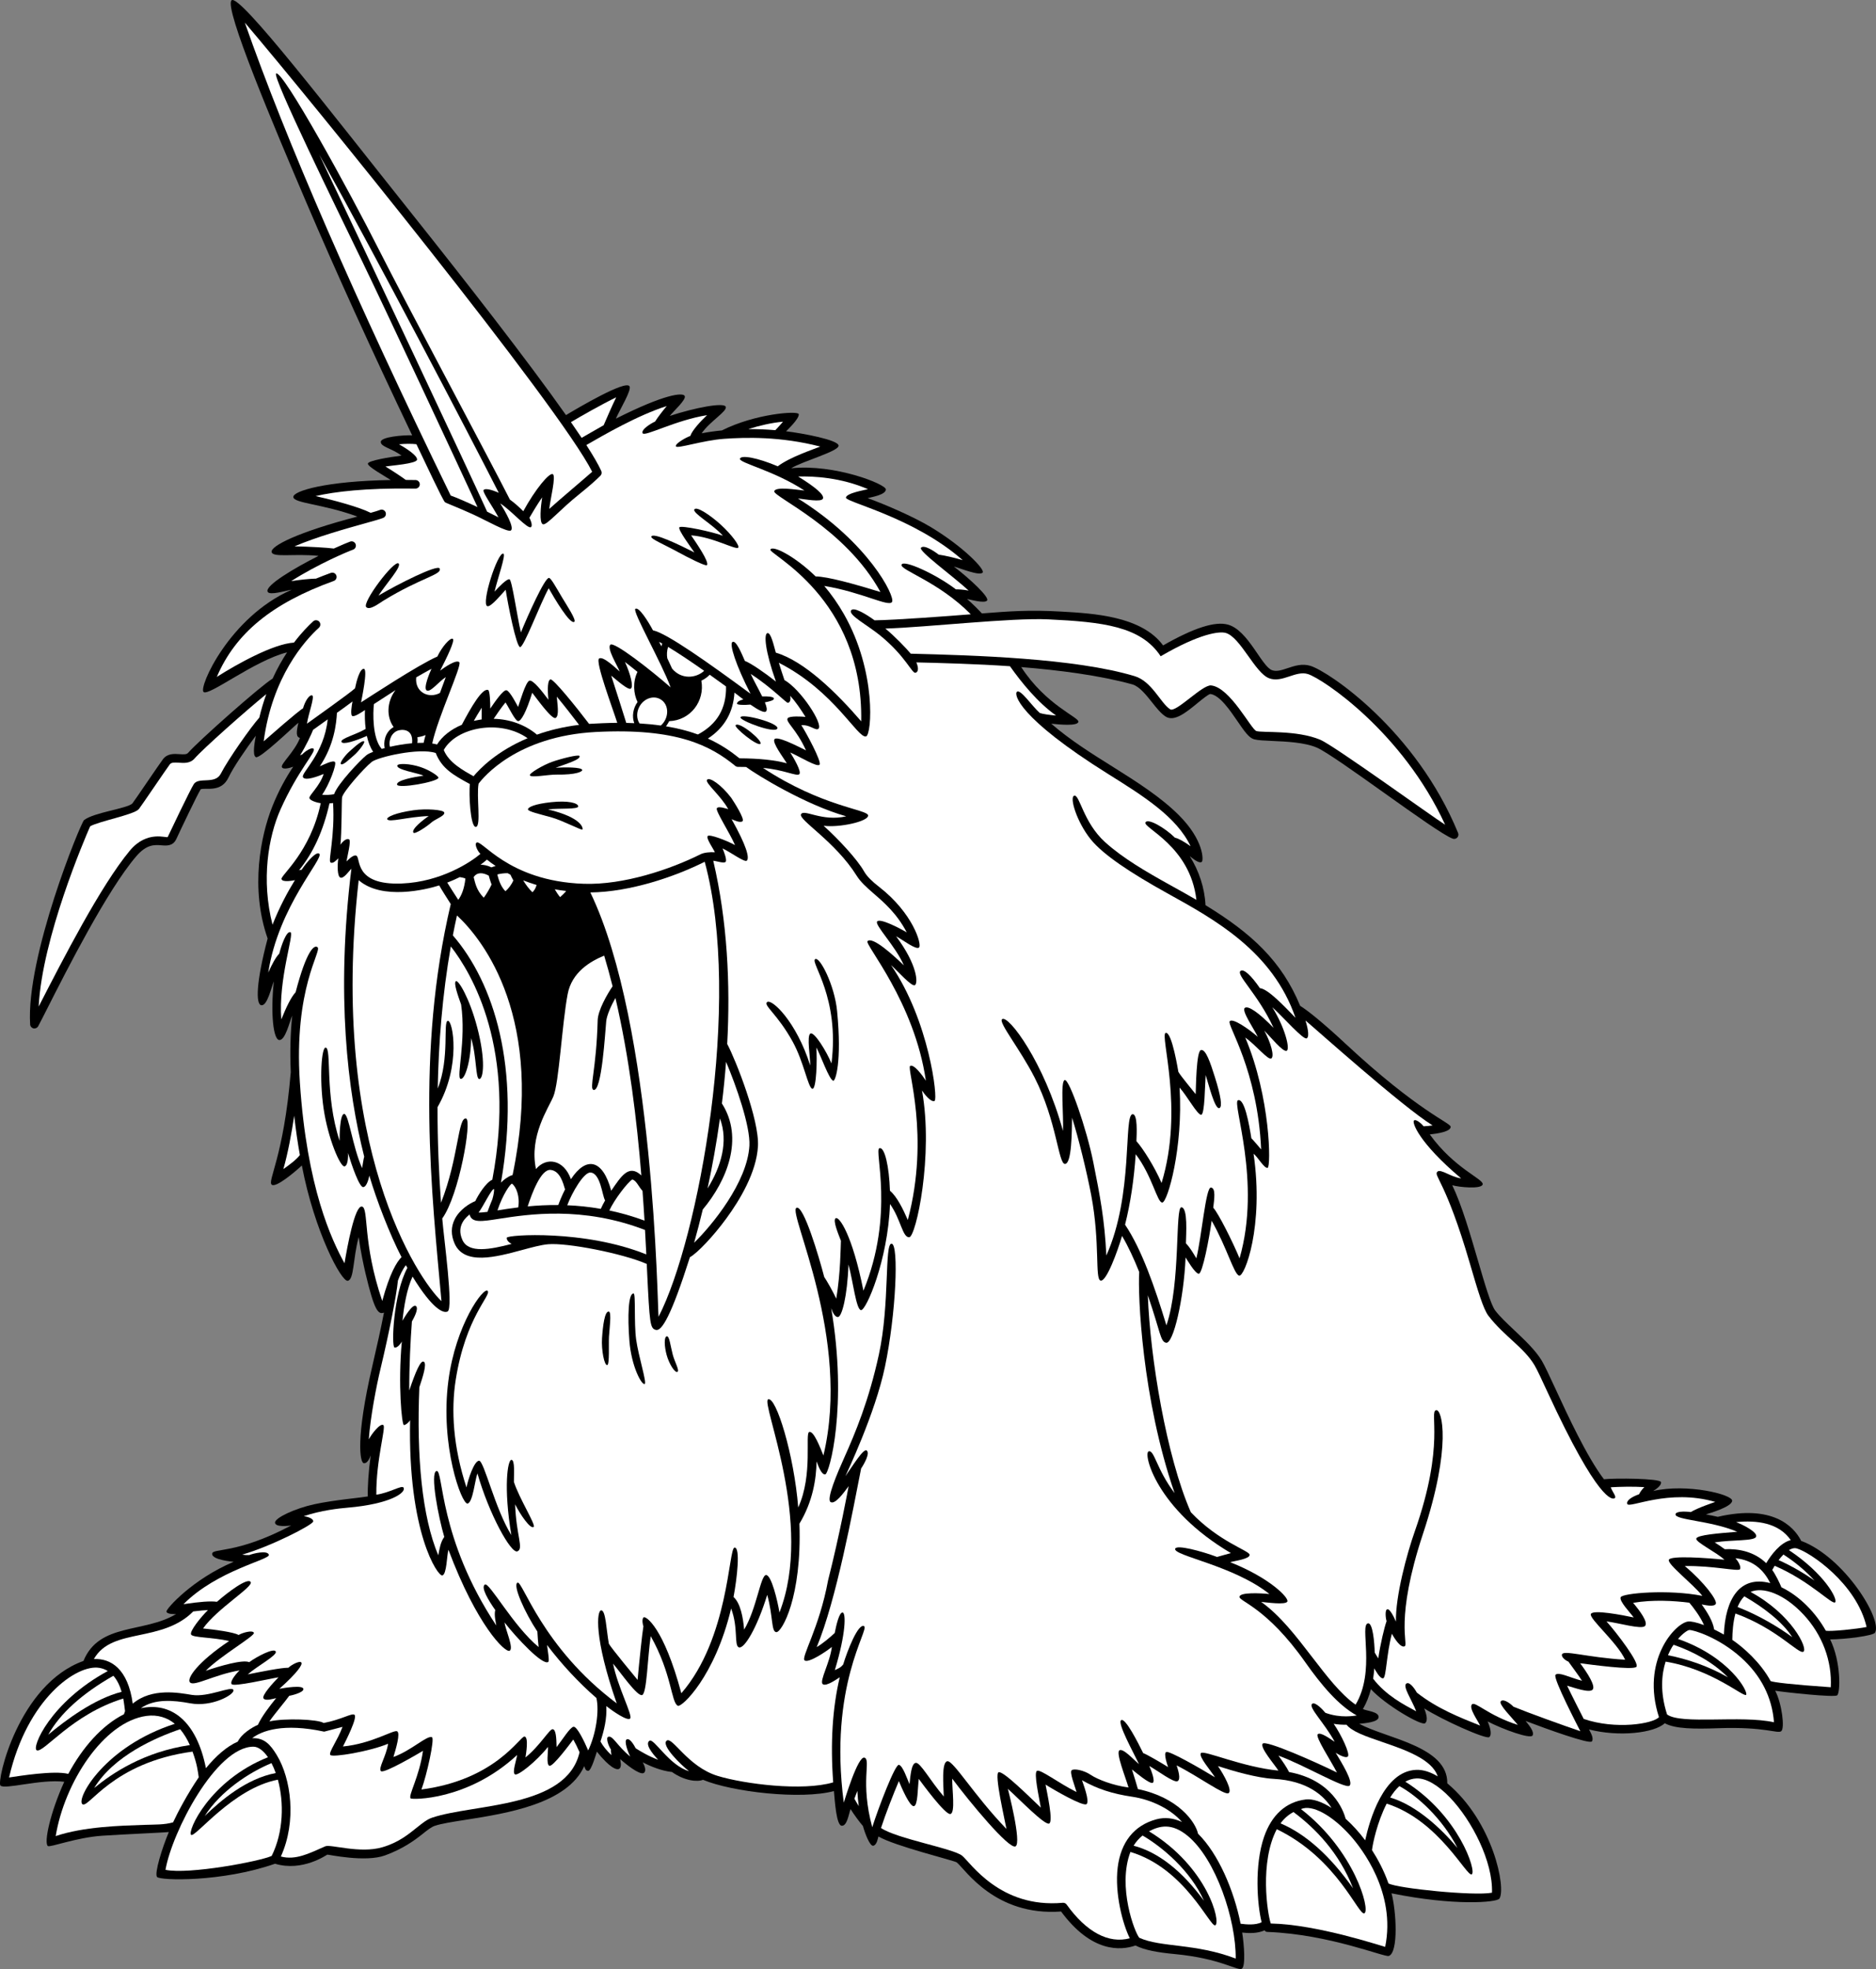 <?xml version="1.0" encoding="utf-8"?>
<!-- Generator: Adobe Illustrator 20.1.0, SVG Export Plug-In . SVG Version: 6.00 Build 0)  -->
<svg version="1.1" id="Layer_1" xmlns="http://www.w3.org/2000/svg" xmlns:xlink="http://www.w3.org/1999/xlink" x="0px" y="0px"
	 viewBox="0 0 424.375 445.263" style="enable-background:new 0 0 424.375 445.263;" xml:space="preserve">
<rect x="0" y="0" width="424.375" height="445.263" fill="#808080" stroke="none"/>
<g>
	<path d="M424.154,369.199c1.736-3.018-7.046-17.168-16.724-20.764
		c-0.015-0.051-0.034-0.107-0.063-0.161c-1.675-3.14-6.421-8.14-18.784-5.273
		c-0.918-0.21-1.819-0.388-2.681-0.542c0.51-0.191,5.9-1.678,5.933-3.101
		c0.029-1.426-10.212-3.945-17.856-2.197c0.32-0.225,1.909-1.138,1.756-2.005
		c-0.15-0.866-10.618-0.915-12.903-0.645c-3.87-5.09-8.206-14.47-10.989-20.5
		c-1.35-2.915-2.414-5.215-3.073-6.313c-1.406-2.344-3.857-4.665-6.235-6.907
		c-1.68-1.589-3.273-3.09-4.292-4.431c-0.986-1.282-2.407-6.152-3.911-11.309
		c-1.748-5.986-3.687-12.627-5.815-17.036c1.367,0.43,6.714,0.982,6.89-0.22
		c0.171-1.201-6.406-3.552-11.973-11.257c1.724-0.193,4.727-0.628,4.727-1.736
		c0-0.893-7.3-3.423-23.777-18.771c-5.363-5.003-8.767-7.664-10.267-8.57
		c-4.163-10.119-11.014-16.42-21.416-22.771c-0.193-3.919-1.482-7.768-3.562-11.081
		c0.545,0.402,2.1,1.794,2.734,1.273c0.373-0.307,0.506-4.854-5.22-10.568
		c-3.989-3.982-9.304-7.402-14.863-10.879c-4.834-3.025-9.766-6.111-13.984-9.783
		c1.738,0.184,5.923,0.602,6.143-0.417c0.218-1.02-7.319-3.733-12.936-12.383
		c8.566,0.69,17.78,1.87,25.137,3.911c1.569,0.438,3.083,2.339,4.421,4.014
		c1.028,1.299,2.002,2.52,3.057,3.228c1.983,1.321,4.678-0.889,7.28-3.027
		c0.957-0.781,2.395-1.96,2.879-2.046c2.123,0.264,4.44,3.66,6.137,6.145
		c1.644,2.41,2.635,3.789,3.768,4.101c0.845,0.228,2.271,0.291,4.082,0.371
		c3.12,0.135,7.388,0.325,10.139,1.522c2.125,0.923,8.834,5.695,15.32,10.312
		c6.895,4.907,13.398,9.536,15.376,10.262c0.358,0.134,0.767,0.041,1.032-0.234
		c0.264-0.276,0.345-0.684,0.198-1.043c-9.507-23.189-29.204-36.484-33.384-37.791
		c-1.875-0.586-3.633-0.002-5.178,0.516c-1.336,0.444-2.49,0.83-3.514,0.467
		c-2.388-0.853-5.371-8.99-9.946-10.299c-2.91-0.832-7.737,0.709-14.71,4.69
		c-4.85-6.607-15.687-7.233-23.024-7.651c-7.329-0.422-11.763-0.064-17.969,0.418
		c-1.107-1.191-2.236-2.283-3.355-3.268c0.903,0.169,3.994,1.061,4.536,0.345
		c0.54-0.716-3.589-4.655-7.51-7.681c1.684,0.469,5.762,2.16,6.497,1.377
		c0.629-0.676-4.344-5.85-11.702-10.288c-3.916-2.363-10.547-5.215-14.302-6.558
		c1.04-0.264,4.082-0.771,4.116-1.963c0.039-1.199-11.631-5.82-21.421-4.793
		c2.676-1.641,10.693-3.793,10.723-5.1c0.037-1.301-8.211-2.822-11.875-3.262
		c0.161-0.181,3.061-2.881,2.859-3.882c-0.164-0.811-9.895-0.093-17.371,3.685
		c-1.665,0.16-3.208,0.388-4.588,0.656c1.858-2.725,5.892-5.018,5.442-6.021
		c-0.449-1.003-6.851,0.192-12.649,2.085c0.865-1.096,3.792-3.709,3.372-4.514
		c-0.42-0.807-4.429-0.481-15.566,5.137c0.901-2.093,3.652-6.536,3.069-7.344
		c-0.982-1.375-11.531,4.848-14.354,6.535c-8.745-12.393-22.707-30.275-34.707-45.332
		C74.54,24.964,54.178-1.521,52.381,0.068c-1.802,1.59,9.655,28.714,16.973,45.85
		c6.702,15.696,14.678,33.23,23.882,52.522c-2.061-0.075-7.095,0.352-7.1,1.494
		c-0.002,1.145,2.583,1.465,4.683,3.101c-0.015,0.002-0.026,0.005-0.039,0.005
		c-2.5,0.296-7.456,1.106-7.559,1.787c-0.093,0.687,3.857,2.856,5.176,3.721
		c-14.482,0.222-22.168,2.461-22.041,3.862c0.132,1.404,6.655,1.535,14.489,4.402
		c-13.527,3.529-19.65,6.672-19.395,8.01c0.247,1.338,5.096,0.305,10.608,0.881
		c-5.335,2.688-12.207,6.725-11.514,8.113c0.439,0.879,3.911-0.21,5.439-0.459
		c-14.043,6.121-21.116,22.095-19.932,23.12c1.189,1.028,11.504-7.109,18.892-8.962
		c-1.123,1.699-2.246,3.676-3.276,5.939c-2.759,1.675-16.768,14.106-19.126,16.799
		c-0.317,0.369-0.937,0.354-1.924,0.286c-1.211-0.083-2.72-0.188-3.732,1.118
		c-0.696,0.891-6.482,9.475-6.951,10.044c-1.209,1.152-8.672,2.007-10.918,3.747
		c-0.734,0.574-13.159,30.833-12.197,46.209c0.021,0.43,0.33,0.791,0.752,0.887
		c0.425,0.095,0.854-0.103,1.064-0.481c0.396-0.728,1.108-2.139,2.102-4.089
		c4.383-8.658,13.514-26.673,20.084-34.339c2.358-2.749,4.145-2.607,5.72-2.483
		c1.152,0.096,2.588,0.211,3.347-1.428c0.94-2.041,4.732-10,5.511-11.245
		c1.216-0.425,4.648,0.835,6.318-2.712c1.055-2.246,3.933-6.434,6.146-9.388
		c-0.174,1.149-0.865,4.38,0.017,4.839c0.892,0.459,8.274-6.67,9.622-7.785
		c-0.501,2.227-0.54,3.213,0.354,3.444c-1.248,3.177-4.429,5.894-4.09,6.605
		c0.34,0.71,2.242,0.007,2.557-0.103c-1.516,2.256-3.291,5.35-4.785,9.153
		c-2.515,6.399-5.01,18.228-0.996,29.694c-2.593,9.801-2.749,14.954-1.406,15.091
		c1.336,0.144,2.212-3.96,2.803-5.394c-0.757,7.347-0.112,13.167,1.242,13.26
		c1.363,0.098,2.314-4.133,2.923-5.525c-0.391,3.75-0.537,8.043-0.329,12.786
		c-1.619,19.404-5.418,24.722-4.271,25.478c0.989,0.657,5.237-2.93,6.777-4.368
		c2.856,14.971,8.991,26.441,10.415,26.074c1.426-0.368,1.103-4.834,2.443-9.887
		c0.438,3.31,1.155,6.547,1.541,8.203c2.012,8.467,2.871,9.396,4.18,8.869
		c-0.682,3.523-1.626,7.793-2.642,12.129c-3.774,16.193-2.829,21.863-1.909,21.936
		c0.913,0.074,1.382-1.377,1.548-1.758c-0.513,3.721-0.723,7.259-0.654,9.273
		c-1.843,0.315-7.695,0.812-12.08,1.76c-4.382,0.949-9.004,3.101-8.909,4.18
		c0.101,1.084,3.064,0.695,3.646,0.63c-12.495,6.614-17.827,5.029-17.866,6.416
		c-0.034,1.392,4.692,1.765,4.863,1.794c-9.258,3.897-15.317,10.643-15.205,11.266
		c0.112,0.622,1.973,0.588,2.183,0.549c-7.31,4.385-17.412,1.919-20.95,10.601
		C4.162,380.859-0.753,402.73,0.091,403.756c0.84,1.022,9.111-1.502,14.443-0.836
		c-3.195,7.029-4.624,13.748-3.716,14.524c0.462,0.396,6.401-1.934,12.334-2.329
		c4.438-0.298,14.468-0.74,15.036-0.828c-1.553,3.714-3.281,9.303-2.673,10.145
		c0.61,0.842,14.678,1.223,26.704-2.983c6.201,1.88,11.675-2.012,11.821-2.056
		c0.278-0.037,8.604,1.807,13.066,0.171c3.999-1.46,6.601-3.345,8.472-4.834
		c1.103-0.884,1.98-1.585,2.793-1.855c1.45-0.493,3.979-0.893,6.919-1.352
		c9.349-1.465,23.003-3.606,26.87-12.131c0.146,0.236,0.19,1.055,0.903,1.055
		c0.708,0,1.833-4.007,1.958-4.334c2.893,3.623,4.58,4.326,5.127,3.809
		c0.547-0.508,0.168-1.753,0.139-2.124c2.605,2.261,4.879,3.696,5.452,3.044
		c0.576-0.651-0.142-1.911-0.342-2.321c1.792,0.923,4.229,1.927,6.565,2.178l0,0
		c0.014,0.005,0.026,0,0.036,0c2.896,2.046,5.786,2.29,7.031,1.772
		c6.614,2.766,22.227,4.539,29.614,2.547c0.215,2.285,0.542,7.775,1.768,7.844
		c1.219,0.066,1.558-2.564,1.994-3.765c0.711,1.147,2.181,3.14,2.799,3.815
		c0.439,1.604,1.569,4.651,2.357,4.469c0.791-0.191,1.012-1.6,1.15-2.096
		c3.648,2.161,17.217,5.467,17.715,5.859c1.934,1.57,8.613,12.188,23.604,11.111
		c6.904,9.338,13.475,8.855,16.836,7.684c2.029,1.061,5.171,1.589,8.838,1.935
		c10.479,0.979,14.375,3.941,15.236,3.301c0.865-0.64,0.482-5.486,0.057-8.159
		c1.467,0.166,3.475,0.234,5.098-0.513c0.108,0.402,0.691,0.371,0.718,0.371
		c14.004,0.552,26.399,5.773,27.358,5.43c2.222-0.806,1.68-10.188,0.607-14.165
		c14.158,2.886,23.818,2.08,24.407,1.201c1.548-2.31-1.392-17.383-11.792-26.074
		c0.142-8.345-13.682-10.114-19.91-13.454c1.188-0.14,4.381-0.345,4.381-1.546
		c0-1.201-2.664-1.352-3.558-1.792c0.825-1.408,1.411-2.939,1.816-4.507
		c3.03,3.413,11.468,8.394,12.259,7.712c0.793-0.674,0.129-2.478-0.193-3.354
		c3.999,2.578,13.994,7.072,14.702,6.491c0.708-0.581,0.112-2.48-0.374-3.545
		c3.545,1.836,9.697,4.033,10.169,3.177c0.479-0.857-0.933-2.469-1.572-3.281
		c4.595,1.75,14.478,5.334,14.99,4.621c0.508-0.711-0.303-2.014-0.647-2.703
		c6.783,1.736,14.764,0.82,17.139-1.406c2.344,1.297,6.756,1.318,12.122,1.126
		c10.612-0.378,13.34,1.294,14.209,0.684c0.869-0.608,0.156-6.294-1.348-9.155
		c2.383,0.366,13.296,1.553,14.011,1.04c0.719-0.518,0.936-7.493-1.582-12.647
		C417.528,370.701,423.744,369.9,424.154,369.199z"/>
	<path style="fill:#FFFFFF;" d="M181.205,184.131c-0.64,1.273,7.715,6.111,12.593,13.909
		c0.84,1.348,2.168,2.573,3.765,3.955c2.422,2.087,5.334,4.6,7.549,8.841
		c-1.775-1.038-6.055-3.245-6.689-2.461c-0.637,0.783,4.168,5.573,6.043,9.924
		c-2.181-2.109-7.105-6.643-8.226-5.464c-0.698,0.732,10.596,13.672,13.206,31.546
		c-0.774-1.201-2.727-3.836-3.561-3.333c-0.834,0.505,4.559,15.664-0.527,34.829
		c-1.098-2.5-2.434-5.259-4.04-6.623c-0.176-5.34-1.167-9.99-2.398-9.596
		c-1.226,0.396,3.525,14.941-3.599,32.213c-2.529-12.669-5.469-16.81-6.26-16.399
		c-0.786,0.415,0.669,3.784,1.165,5.102c-0.062,1.348-0.081,7.326-1.053,13.091
		c-0.742-1.604-2.153-4.072-2.725-4.907c-1.143-4.409-4.717-16.533-6.304-15.615
		c-1.929,1.121,12.471,29.502,6.123,55.991c-0.708-1.741-2.178-5.608-3.203-5.322
		s0.905,9.632-2.495,17.073c-0.962-11.998-4.995-25.078-6.795-24.456
		c-1.794,0.63,10.418,28.037,2.549,48.208c-0.41-2.554-1.828-8.564-3.049-8.475
		c-1.229,0.096-2.137,7.698-4.941,12.347c-0.225-2.715-0.828-5.989-2.398-7.38
		c0.794-4.205,1.599-11.266,0.225-11.17c-1.372,0.098-1.289,20.559-12.031,32.938
		c-4.019-14.979-8.057-17.508-8.525-17.166c-0.498,0.379-0.151,1.902-0.054,2.007
		c-0.281,1.608-0.962,8.245-1.318,12.142c-0.488-0.594-6.021-7.264-6.499-8.182
		c-0.579-3.203-0.696-7.515-1.714-7.549c-1.011-0.031-1.724,6.113,3.496,21.04
		c-16.922-12.671-21.33-27.896-22.459-27.298c-1.12,0.602,1.722,6.871,4.505,11.053
		c0.036,1.021,0.19,2.629,0.283,3.506c-5.781-4.775-11.167-14.756-12.158-14.133
		c-0.991,0.629,0.894,3.705,2.353,5.768c-0.303,1.065,0.107,2.705,0.225,3.489
		c-13.071-19.685-11.929-35.26-13.503-34.938c-1.57,0.322,0.466,10.664,1.74,14.905
		c-0.859,1.187-1.069,2.671-1.357,4.167c-3.691-8.76-4.927-22.307-4.282-38.005
		c0.752-2.266,1.748-5.288,1.03-5.765c-0.718-0.475-1.865,2.213-3.312,6.497
		c-0.013-5.615,0.275-11.294,0.598-15.605c0.4-0.713,1.629-2.91,0.91-3.491
		c-0.715-0.586-2.565,2.463-3.039,3.32c0.327-3.348,1.011-7.236,2.275-9.982
		c4.514,7.367,6.997,8.379,7.935,7.888c1.355-0.71-0.835-16.354-1.216-21.035
		c3.801-5.215,6.763-22.243,5.405-22.581c-1.86-0.471-1.67,8.834-5.684,19.036
		c-0.454-6.321-0.806-13.667-0.784-21.631c5.384-9.321,3.475-19.619,2.33-19.509
		c-1.15,0.102,0.469,8.444-2.288,15.293c0.192-10.107,1.016-21.062,2.959-32.125
		c4.722,6.051,14.966,23.174,9.39,52.75c-1.492,0.688-3.191,3.449-3.85,4.848
		c-1.199,0.477-3.538,1.861-4.658,4.104c-0.862,1.704-0.867,3.542-0.037,5.462
		c2.188,5.021,9.429,3.068,15.249,1.496c2.222-0.601,4.326-1.167,5.895-1.307
		c4.319-0.381,16.805,2.044,22.337,4.451c0.02,0.471,0.044,0.938,0.063,1.387
		c0.584,12.238,0.686,13.191,2.002,13.535c1.304,0.344,3.442-3.076,7.695-16.44
		c1.724-0.97,5.317-4.763,8.223-8.74c3.096-4.219,6.846-10.483,7.173-16.372
		c0.327-5.923-5-19.409-6.901-23.003c-0.016-0.034-0.037-0.059-0.059-0.088
		c0.734-13.506,0.043-27.796-3.152-41.448c0.62,0.016,2.48,0.686,2.808,0.228
		c0.327-0.454-0.417-2.363-0.713-3.023c1.777,0.82,5.024,3.242,5.498,2.766
		c0.644-0.645-0.068-3.361-3.447-9.377c0.347,0.139,1.943,0.937,2.476,0.457
		c0.537-0.481-1.887-4.295-2.554-5.279c-2.227-2.93-4.883-4.763-5.464-4.094
		c-0.576,0.669,3.105,3.555,4.78,6.65c-0.43-0.107-2.266-0.781-2.583-0.186
		c-0.312,0.591,2.861,5.43,4.121,8.311c-1.807-0.988-5.786-2.544-6.187-2.041
		c-0.4,0.5,1.235,2.788,1.631,3.667c-1.172-0.073-2.487,0.073-3.228,0.442
		c-6.86,3.428-17.407,6.986-26.426,6.686c-17.41-0.581-23.27-10.472-24.331-9.253
		c-0.374,0.428,0.308,1.887,0.944,2.492c-2.097,1.803-8.908,6.344-17.8,6.695
		c-10.954,0.437-9.204-5.867-10.278-6.299c-0.732-0.309-2.104,1.215-2.202,1.315
		c0.146-1.177,1.113-4.704,0.562-5.005c-0.547-0.298-1.453,0.464-1.953,1.226
		c0.317-2.583,0.266-10.231,0.376-10.745c0.293-1.299,4.922-6.555,6.704-7.985
		c1.382-1.1,10.776-3.268,14.484-2.017c1.385,3.53,4,5.002,7.723,7.02
		c-0.264,2.168,0.103,9.785,1.353,9.689s0.088-6.955,0.62-9.775
		c1.011-1.362,8.633-10.757,26.528-11.688c18.33-0.949,25.986,3.123,31.533,7.669
		c0.166,0.142,0.388,0.22,0.61,0.22c0.645,0,1.255,0.01,1.844,0.024
		c2.287,1.714,13.391,8.55,22.646,11.157C185.96,185.877,181.849,182.859,181.205,184.131z"/>
	<path d="M108.426,244.007c0.884,0,1.511-4.124-0.483-11.714
		c-1.728-6.574-4.272-10.801-4.819-10.405c-0.554,0.403,0.454,3.208,1.187,5.273
		c1.172,8.12-1.125,16.501-0.127,16.797c1.006,0.29,2.363-4.165,2.385-9.202
		C107.855,238.916,107.547,244.002,108.426,244.007z"/>
	<path style="fill:#FFFFFF;" d="M405.091,348.267c-2.383,0.593-4.453,3.347-5.552,5.215
		c-2.715-2.607-6.172-3.297-9.392-3.164c-0.76-0.557-1.546-1.082-2.264-1.531
		c4.028-0.637,8.931-0.259,9.365-1.268c0.428-1.01-2.944-2.738-4.526-3.317
		C397.372,343.723,402.391,344.348,405.091,348.267z"/>
	<path style="fill:#FFFFFF;" d="M387.757,368.467c-0.246-1.809-1.631-4.043-2.822-5.651
		c0.643,0.103,2.788,0.635,3.198-0.12c0.41-0.762-2.52-4.802-7.009-8.562
		c6.475-0.117,12.143,1.304,12.487,0.703c0.342-0.593-0.564-1.992-1.03-2.476
		c3.862,0.432,6.314,2.476,7.866,5.633c-6.899-1.816-10.161,3.596-10.488,11.638
		C389.208,369.199,388.465,368.811,387.757,368.467z"/>
	<path style="fill:#FFFFFF;" d="M177.132,95.359c-0.098,0.115-1.304,1.496-1.748,1.919
		c-2.085-0.176-4.141-0.254-6.105-0.244C171.722,96.256,174.505,95.598,177.132,95.359z"/>
	<path style="fill:#FFFFFF;" d="M139.396,89.847c-0.895,1.792-2.283,5.029-2.84,6.309
		c-1.436,0.801-4.631,2.661-4.982,2.856c-0.745-1.113-1.553-2.303-2.42-3.555
		C131.415,94.107,136.232,91.367,139.396,89.847z"/>
	<path style="fill:#FFFFFF;" d="M58.646,162.295c-1.885,2.1-6.987,9.336-8.691,12.649
		c-1.299,2.546-5.034,0.654-6.128,2.393c-0.847,1.343-5.503,11.101-5.884,11.934
		c-0.161,0.342-4.658-1.65-8.589,3.102c-6.597,7.959-15.042,24.417-20.605,35.237
		c0.796-15.571,10.425-37.969,11.641-40.749c1.892-1.131,9.99-2.635,11.025-3.904
		c0.508-0.627,6.348-9.268,6.997-10.107c0.347-0.441,0.923-0.451,2.075-0.376
		c1.133,0.081,2.544,0.176,3.516-0.942c1.95-2.225,11.484-10.703,16.24-14.575
		c-0.596,1.65-1.133,3.428-1.587,5.332C58.654,162.291,58.651,162.293,58.646,162.295z"/>
	<path style="fill:#FFFFFF;" d="M68.553,160.164c-0.261,0.154-1.465,0.942-8.906,7.473
		c1.958-14.623,9.304-22.78,12.5-25.695c0.394-0.366,0.42-0.977,0.063-1.372
		c-0.366-0.395-0.981-0.425-1.369-0.063c-1.1,1.001-2.664,2.593-4.336,4.805
		c-4.671,0.288-12.835,4.816-17.461,7.764c4.231-9.902,12.517-16.67,26.462-21.704
		c0.503-0.179,0.762-0.735,0.579-1.237c-0.179-0.506-0.735-0.768-1.243-0.584
		c-1.172,0.425-2.302,0.861-3.401,1.311c-0.059-0.007-0.119-0.01-0.183-0.01
		c-1.442,0.052-3.408,0.252-5.395,0.564c6.02-3.84,12.759-6.675,14.004-7.119l0,0
		c0.508-0.181,0.762-0.734,0.584-1.24c-0.179-0.503-0.735-0.767-1.238-0.586
		c-0.498,0.178-1.86,0.733-3.699,1.572c-1.525-0.203-5.451-0.43-8.891-0.498
		c5.111-2.178,11.631-3.994,15.893-5.184c2.156-0.6,3.577-0.998,4.192-1.262
		c0.493-0.213,0.723-0.779,0.511-1.274c-0.213-0.491-0.779-0.718-1.272-0.508
		c-0.322,0.137-1.087,0.366-2.109,0.657c-0.024-0.016-0.049-0.035-0.078-0.049
		c-2.544-1.272-8.096-2.776-12.376-3.748c4.381-0.996,11.263-1.834,21.932-1.697l0.672,0.008
		c0.539,0,0.974-0.435,0.974-0.972c0-0.532-0.434-0.967-0.974-0.967l-0.645-0.005
		c-0.52-0.01-1.038-0.012-1.546-0.015c-0.82-0.615-2.759-1.911-4.606-3.04
		c1.186-0.209,7.014-0.612,7.15-1.533c0.146-0.918-2.596-2.678-4.09-3.483
		c1.393-0.132,2.82-0.149,3.948-0.024c2.002,4.194,5.962,12.658,6.45,13.107
		c0.2,0.193,3.008,1.23,6.33,2.752c3.011,1.372,7.996,4.25,8.631,3.618
		c0.718-0.716-1.294-4.271-2.451-6.079c2.412,1.484,6.284,5.994,6.977,5.334
		c0.444-0.42-0.249-1.921-0.386-2.08c0.62-1.071,1.701-2.883,2.889-4.633
		c-0.309,2.041-0.687,5.697,0.148,6.076c0.835,0.376,3.748-3.211,8.398-6.909
		c2.075-1.655,3.784-3.198,4.634-4.053c0.283-0.28,0.366-0.716,0.195-1.084
		c-0.64-1.426-1.802-3.421-3.374-5.859c3.867-2.224,11.545-6.702,18.193-8.821
		c-0.898,1.053-2.061,2.574-2.647,3.512c-0.855,0.375-3.24,1.809-2.812,2.65
		c0.439,0.84,7.422-2.956,14.572-4.099c-1.384,1.296-3.366,3.418-3.796,4.714
		c-0.752,0.215-3.486,1.715-3.257,2.34c0.229,0.625,6.099-1.37,10.949-1.705
		c4.856-0.332,12.664-0.573,21.717,1.756c-1.436,0.581-6.87,2.373-9.619,4.461
		c-4.57-1.939-8.345-2.63-8.553-1.699c-0.207,0.93,7.713,2.666,14.593,7.182
		c-2.056-0.217-6.46-0.93-6.836,0.14c-0.417,1.211,16.045,8.257,24.023,22.803
		c-5.923-1.813-11.948-3.503-14.655-3.518c-4.568-4.45-9.627-7.111-10.237-6.096
		c-0.61,1.016,21.04,10.859,20.542,38.858c-5.532-6.428-12.869-13.633-19.314-15.527
		c-0.482-1.689-1.127-4.643-1.921-4.416c-0.791,0.217-0.54,3.972,1.943,10.951
		c-2.6-2.048-5.706-4.18-7.024-4.668c-0.749-1.709-1.992-4.724-2.795-4.294
		c-0.801,0.427,0.811,5.374,4.07,11.716c-9.668-7.106-18.899-13.654-22.029-14.333
		c-0.01-0.005-0.024-0.005-0.039-0.01c-1.182-2.2-3.203-5.361-3.977-4.863
		c-0.77,0.493,5.974,12.246,7.976,17.771c-4.417-3.874-12.944-10.559-13.667-9.626
		c-0.725,0.931,1.543,4.558,2.153,6.038c-0.654-0.535-3.74-3.597-4.673-2.936
		c-0.93,0.662,3.149,11.453,4.111,14.534c-1.558,0.007-5.07,0.146-6.372,0.239
		c-2.976-3.914-8.071-10.205-8.726-10.054c-0.654,0.151-0.713,2.066-0.477,4.593
		c-1.348-1.797-3.478-4.583-4.313-4.3c-0.84,0.288-2.212,5.024-2.544,5.928
		c-0.21-0.361-1.851-3.616-2.622-3.765c-0.776-0.148-2.71,2.744-3.677,4.139
		c0.015-1.297-0.078-4.021-0.467-4.192c-1.306-0.56-3.938,3.999-5.961,7.855
		c-2.478,1.042-4.466,2.611-5.608,4.46c-0.337-0.095-0.703-0.171-1.089-0.23
		c1.219-5.825,6.777-17.654,6.133-18.369c-0.645-0.708-3.33,1.121-4.341,1.895
		c1.431-2.795,3.438-6.87,2.852-7.192c-0.576-0.325-2.451,1.81-3.486,4.007
		c-4.331,1.877-15.391,9.182-17.261,10.358c0.137-0.703,1.567-7.441,0.654-7.573
		c-0.913-0.132-1.699,2.791-2.017,4.406c-1.245,1.152-9.819,7.213-10.869,7.988
		c0.273-2.055,1.821-6.169,1.177-6.389C69.974,157.039,69.002,158.551,68.553,160.164z"/>
	<path style="fill:#FFFFFF;" d="M81.138,199.043c5.281,4.578,15.32,2.109,18.216,1.18
		c0.454,0.854,2.308,3.721,2.612,4.211c-7.935,33.719-4.287,65.56-2.1,89.795
		C94.715,289.475,74.315,259.336,81.138,199.043z"/>
	<path style="fill:#FFFFFF;" d="M159.354,194.905c0.02-0.007,0.039-0.015,0.063-0.025
		c8.555,31.611-1.387,85.342-10.444,102.886c-0.259-2.146-0.913-65.845-15.43-95.954
		C142.557,201.709,152.667,198.25,159.354,194.905z"/>
	<path style="fill:#FFFFFF;" d="M162.86,252.932c1.966,5.166,0.244,10.952-2.798,15.796
		C161.119,263.826,162.085,258.509,162.86,252.932z"/>
	<path style="fill:#FFFFFF;" d="M158.978,273.504c5.479-6.543,9.363-16.113,4.326-23.97
		c0.379-3.073,0.698-6.224,0.938-9.419c2.231,5.254,5.527,14.575,5.283,18.965
		c-0.464,8.299-8.553,18.115-12.505,21.943C157.679,278.68,158.338,276.168,158.978,273.504z"
		/>
	<path style="fill:#FFFFFF;" d="M114.642,279.889c-0.103,0.676,0.796,1.267,1.103,1.398
		c-4.849,1.265-9.751,2.192-11.141-0.887c-1.506-3.327,0.999-5.261,1.627-5.771
		c0.456,1.963,2.722,1.598,6.576,0.994c6.648-1.037,18.948-2.944,33.105,2.515
		c0.11,1.956,0.205,3.802,0.293,5.53C132.289,278.043,114.735,279.202,114.642,279.889z"/>
	<path style="fill:#FFFFFF;" d="M115.814,267.664c0.962,0.682,1.836,2.922,1.416,5.369
		c-1.77,0.217-3.345,0.456-4.697,0.674C113.773,269.993,115.433,267.732,115.814,267.664z"/>
	<path style="fill:#FFFFFF;" d="M143.031,266.719c0.933,0.228,1.389,1.582,2.314,2.578
		c0.176,2.337,0.32,4.586,0.451,6.725c-2.736-1.012-5.398-1.756-7.953-2.293
		C138.941,271.287,142.044,267.275,143.031,266.719z"/>
	<path style="fill:#FFFFFF;" d="M135.912,273.362c-2.654-0.464-5.195-0.718-7.593-0.815
		c1.089-2.912,3.774-7.512,5.261-7.402c2.303,0.166,2.635,5.278,3.304,6.307
		C136.483,272.156,136.144,272.81,135.912,273.362z"/>
	<path style="fill:#FFFFFF;" d="M126.292,272.498c-2.505-0.021-4.826,0.107-6.922,0.308
		c0.955-2.923,3.006-8.525,5.232-8.247c2.095,0.256,2.781,2.939,3.221,4.402
		C127.103,270.381,126.564,271.722,126.292,272.498z"/>
	<path style="fill:#FFFFFF;" d="M111.766,268.889c0.017,0.444-0.056,1.182-0.381,2.282
		c-0.364,0.867-0.732,1.824-1.113,2.869c-0.85,0.107-1.587,0.178-2.012,0.148
		C109.251,272.967,111.249,268.684,111.766,268.889z"/>
	<path style="fill:#FFFFFF;" d="M114.354,158.85c0.806,1.216,2.207,4.219,2.864,4.219
		c0.656,0.003,1.818-2.002,3.176-6.409c0.662,0.794,4.429,6.155,5.298,5.687
		c0.874-0.472,0.374-3.218,0.259-4.817c1.582,1.881,3.677,4.596,5.044,6.385
		c-3.623,0.447-6.787,1.235-9.536,2.212c-2.651-2.243-6.115-3.496-9.785-3.584
		C112.425,161.424,113.441,159.939,114.354,158.85z"/>
	<path style="fill:#FFFFFF;" d="M108.954,162.691c-0.386,0.051-0.879,0.139-1.77,0.324
		c0.491-0.871,1.116-1.939,1.78-2.969C108.957,160.875,108.954,161.767,108.954,162.691z"/>
	<path style="fill:#FFFFFF;" d="M119.349,166.936c-7.002,2.939-10.848,6.943-12.225,8.599
		c-2.307-1.297-5.598-3.074-6.74-5.938C103.244,164.456,113.133,162.555,119.349,166.936z"/>
	<path style="fill:#FFFFFF;" d="M63.441,183.072c3.928-8.831,8.12-13.064,7.502-13.738
		c-0.427-0.471-2.062,0.649-2.551,1.252c-0.132,0.025-0.454,0.193-0.518,0.218
		c1.387-2.168,2.559-4.782,2.954-5.769c0.967-0.711,2.139-1.541,3.301-2.361
		c-0.798,7.834-6.087,12.114-5.596,13.066c0.491,0.957,3.589-0.264,4.683-0.718
		c-0.852,2.71-3.306,4.8-3.225,5.425c0.075,0.625,1.906,1.103,2.561,1.182
		c-2.324,11.084-9.043,16.289-8.872,17.143c0.186,0.857,2.783,0.308,3.03,0.257
		c-1.639,2.658-3.502,6.101-5.061,10.078C59.042,198.955,60.707,189.217,63.441,183.072z"/>
	<path style="fill:#FFFFFF;" d="M64.103,264.368c1.027-3.597,1.857-8.093,2.453-12.077
		c0.356,3.223,0.791,6.182,1.281,8.906C66.996,262.283,65.501,263.377,64.103,264.368z"/>
	<path style="fill:#FFFFFF;" d="M86.47,294.192c-4.541-13.272-2.995-21.079-4.602-21.351
		c-1.609-0.277-3.315,9.104-3.936,12.825c-2.886-5.244-8.514-17.036-10.096-40.884
		c-1.418-21.362,5.025-29.729,4-30.581c-0.765-0.642-2.508,0.781-4.964,10.176
		c-1.045,1.118-2.155,3.467-3.237,6.152c-0.708-9.148,2.974-19.38,2.075-19.724
		c-0.913-0.35-2.048,2.943-2.546,4.863c-0.008,0.007-0.016,0.012-0.018,0.017
		c-0.732,0.732-1.609,2.319-2.461,4.243c2.303-15.034,12.645-25.825,11.548-26.87
		c-0.591-0.566-2.495,1.401-4.017,3.64c-0.197-0.022-0.402,0.016-0.588,0.115
		l0.002-0.005l0.008-0.005c0,0-0.005,0-0.008,0.005c3.201-3.887,5.516-8.96,6.902-15.137
		c0.273-0.017,0.542-0.044,0.815-0.078c0.442,7.402-1.128,12.966-0.596,13.413
		c0.537,0.444,1.392-0.542,1.782-0.916c-0.23,1.523-0.259,4.153,0.5,4.378
		c0.76,0.222,1.902-1.484,2.459-2.026c-3.53,28.628-0.855,50.303,2.9,65.119
		c-0.132,0.32-0.347,1.907-0.48,2.591c-2.184-4.89-3.006-12.243-4.051-12.251
		c-1.04-0.008-1.035,5.529-1.035,5.529l-0.01,0.543
		c-3.423-10.475-1.719-20.945-3.152-21.077c-0.915-0.083-1.449,6.939-0.471,13.711
		c0.977,6.78,3.799,13.379,4.751,13.149c0.947-0.23,0.781-3.023,0.781-3.023
		c0.835,2.747,2.568,7.822,3.462,7.71c0.893-0.117,1.313-2.383,1.362-2.598
		c1.582,5.43,4.673,13.423,7.28,18.428C89.735,285.403,88.199,287.84,86.47,294.192z"/>
	<path style="fill:#FFFFFF;" d="M60.824,351.592c-0.312-1.115-3.621-0.275-4.424,0.052
		c-0.571,0.029-0.982,0.007-1.613-0.095c6.416-1.816,16.068-6.766,16.071-7.518
		c0.01-0.76-1.685-1.141-2.144-1.17c3.877-1.325,8.066-1.77,9.834-1.918
		c9.961-0.843,13.433-3.509,12.725-4.563c-0.396-0.591-3.149,1.201-6.143,1.618
		c-0.078-7.888,2.241-15.3,1.587-15.739c-0.737-0.498-2.708,2.085-3.294,3.23
		c0.374-5.068,1.688-11.955,2.684-16.091c1.894-7.896,3.608-16.602,3.906-19.819
		c0.486-1.297,1.072-2.549,1.802-3.478c0.117,0.202,0.234,0.407,0.339,0.607
		c-3.207,5.881-3.635,17.798-2.917,18.003c0.718,0.2,1.602-1.186,1.66-1.348
		c-0.889,9.688-0.005,18.896,0.474,18.896c0.415,0,1.26-0.747,1.398-1.128
		c-0.529,25.467,6.285,35.386,7.293,35.127c1.006-0.256,1.006-4.541,1.379-5.809
		c6.414,17.096,12.83,23.357,13.841,22.84c1.006-0.513-0.957-4.814-1.157-6.404
		c2.627,3.392,8.76,9.969,9.922,8.899c0.275-0.257-0.2-2.849-0.298-3.794
		c3.269,4.321,7.207,8.574,11.162,11.982c0.677,2.863-0.059,8.115-1.86,11.86
		c-0.859-2.046-2.529-5.459-3.309-5.356c-0.775,0.096-2.52,2.915-3.835,4.604
		c-0.044-2.158-0.149-3.952-0.874-4.048c-0.723-0.096-2.832,3.691-6.167,6.387
		c0.122-0.791,0.772-4.592-0.215-4.731c-0.993-0.142-6.484,9.763-23.315,11.976
		c1.231-3.338,3.029-11.492,2.385-11.814c-1.066-0.535-4.655,3.008-8.723,4.461
		c0.513-1.678,1.65-5.457,0.82-5.816c-0.83-0.363-5.721,2.812-12.236,3.443
		c0.539-1.084,3.389-6.619,2.59-7.178c-0.607-0.423-2.959,1.115-6.96,1.867
		c-1.24-0.85-8.845-1.133-12.27-0.356c0.937-1.423,3.615-4.565,4.48-5.788
		c0.456-0.074,3.259-0.719,3.21-1.539c-0.054-0.967-4.312-0.256-5.439-0.051
		c4.126-3.684,5.349-5.532,4.954-5.962c-0.394-0.433-2.186,0.505-2.916,1.201
		c-1.625-0.02-6.195,0.903-9.184,1.501c2.063-1.853,6.752-4.32,6.328-5.178
		c-0.418-0.858-4.234,1.113-5.999,2.417c-1.445-0.651-6.66,0.864-9.837,1.953
		c3.193-3.301,11.18-7.9,10.896-8.589c-0.291-0.682-2.607-0.029-3.469,0.49
		c-1.055-0.651-5.633-1.252-8.035-1.479c3.159-4.49,11.44-9.427,10.773-10.501
		c-0.671-1.071-5.104,2.261-7.634,4.473c-1.397-0.2-3.897-0.022-7.571,0.542
		C49.146,355.071,61.136,352.698,60.824,351.592z"/>
	<path style="fill:#FFFFFF;" d="M31.668,369.713c4.03-0.853,8.587-1.816,12.041-5.311
		c1.455-0.186,2.536-0.278,3.33-0.312c-1.538,1.509-4.219,4.81-3.813,5.535
		c0.4,0.725,4.751,0.586,8.608,1.465c-6.914,4.6-9.824,8.547-8.804,9.404
		c1.018,0.863,5.479-1.803,11.152-2.762c-0.591,0.571-2.227,2.395-1.792,3.098
		c0.433,0.696,8.662-1.237,10.615-1.537c-1.245,1.252-3.882,4.147-3.389,4.782
		c0.479,0.638,2.227,0.054,2.852-0.073c-1.518,1.867-3.291,4.194-4.121,6.035
		c-1.304,0.571-3.682,1.992-4.558,3.801c-2.522,1.102-4.967,3.281-7.205,6.006
		c-2.148-10.773-7.92-15.007-14.725-13.561c3.094-2.171,7.298-1.826,11.175-1.108
		c4.896,0.908,10.065-1.984,9.775-2.993c-0.303-1.071-5.659,1.696-9.424,1.089
		c-2.868-0.469-9.033-1.67-13.357,1.982c-1.07-7.863-4.935-10.273-8.792-10.088
		C23.338,371.468,27.232,370.642,31.668,369.713z"/>
	<path style="fill:#FFFFFF;" d="M97.75,411.035c-1.135,0.381-2.175,1.217-3.383,2.181
		c-1.846,1.47-4.104,3.408-7.854,4.502c-5.132,1.507-11.732-0.735-12.93-0.208
		c-3.73,1.643-6.699,3.186-10.049,2.308c3.623-7.969,2.31-17.617-0.911-22.917
		c-1.452-2.391-2.824-3.955-5.58-3.846c2.155-1.662,7.004-3.477,16.291-1.473
		c0.464-0.131,3.66-0.93,4.15-1.084c-1.148,3.128-3.186,5.721-2.769,6.351
		c0.42,0.638,9.019-0.806,13.076-2.534c-0.42,2.85-2.295,5.574-1.611,6.196
		c0.687,0.622,8.462-3.97,9.505-4.59c-0.848,5.923-3.328,9.987-2.815,10.749
		c0.215,0.315,12.915,0.572,24.116-9.814c-0.148,1.106-1.172,3.963-0.503,4.383
		c0.669,0.415,4.849-2.91,7.48-6.206c0.068,1.113-0.454,3.984,0.322,4.271
		c0.784,0.277,4.78-5.115,5.4-5.947c0.459,0.832,0.991,1.875,1.419,2.878
		C128.216,408.948,107.154,407.854,97.75,411.035z"/>
	<path style="fill:#FFFFFF;" d="M295.272,375.887c-8.74-12.417-15.005-13.755-14.886-14.81
		c0.125-1.055,4.759-0.815,6.775-0.615c-8.091-6.46-21.836-8.665-21.32-10.244
		c0.314-0.954,5.772,0.483,9.475,1.858c0.2-0.062,2.617-0.748,3.123-0.877
		c-16.927-9.963-19.886-22.573-18.602-22.993c1.287-0.417,1.807,4.108,5.874,9.434
		c-7.397-21.328-8.337-44.878-8.008-50.003c-1.152-2.893-2.461-5.749-3.882-8.151
		c-0.975,3.345-3.52,10.394-4.849,10.098c-1.338-0.298-0.065-8.472-2.129-19.341
		c-1.001-5.266-2.866-12.869-4.326-17.495c-0.054,3.081-0.059,10.391-1.592,10.456
		c-1.523,0.066-1.846-9.694-6.909-19.582c-3.32-6.484-8.228-12.466-7.329-13.149
		c1.406-1.074,9.548,9.785,13.77,25.261c0.195-3.273-0.647-11.286,0.407-11.506
		c1.025-0.213,4.951,11.069,6.458,18.613c1.509,7.549,2.568,13.013,2.946,21.069
		c6.197-13.726,3.838-31.868,5.945-31.948c1.167-0.049,0.928,4.414,0.859,6.089
		c1.45,1.602,4.141,5.856,5.689,9.468c5.146-16.851-0.483-33.652,0.942-33.947
		c1.426-0.293,2.837,8.767,2.856,8.803l0,0c0.554,1.004,3.516,4.498,3.916,5.047
		c0.068-1.177,0.117-9.748,1.201-9.976c1.084-0.228,2.1,2.806,3.12,6.035
		c1.401,4.438,1.733,6.774,1.069,7.085c-1.04,0.493-2.534-5.664-3.128-7.459
		c-0.176,2.184-0.188,8.899-1.01,8.982c-0.836,0.086-3.235-4.331-4.892-6.148
		c0.842,13.589-2.723,25.923-3.904,25.993c-1.164,0.066-2.264-6.013-6.021-10.928
		c-0.386,5.758-1.194,11.102-2.407,15.936c3.76,5.576,6.721,14.109,9.357,22.766
		c3.27-9.543,1.917-26.865,3.398-26.703c1.492,0.16,1.041,6.101,1.012,8.151
		c1.057,1.06,2.355,3.403,2.355,3.403c1.216-4.92,2.134-16.111,3.296-16.016
		c1.159,0.096,0.749,2.695,0.53,4.562c0.014,0.013,0.029,0.022,0.041,0.037
		c1.157,1.328,4.238,7.397,5.913,11.411c5.02-17.402-1.812-35.267-0.352-35.747
		c1.465-0.486,2.52,5.42,3.024,8.596c0.25,0.198,1.971,2.234,2.21,2.518
		c-0.816-18.096-7.754-28.096-7.119-28.965c0.632-0.859,4.434,1.809,6.353,3.501
		c-0.845-1.777-3.682-5.85-2.954-6.511c0.723-0.667,3.242,1.084,6.528,4.482
		c-3.594-7.764-8.677-12.1-7.432-12.891c0.708-0.452,2.305,0.959,4.346,3.918
		c1.875,0.19,5.615,4.199,8.045,6.701c-5.189-15.09-18.343-22.25-28.992-28.154
		c-8.369-4.636-14.492-8.715-17.297-12.165c-3.157-3.892-4.9-9.567-3.768-9.897
		c1.233-0.366,2.012,5.986,6.968,10.48c3.984,3.613,9.233,6.676,15.029,9.886
		c1.86,1.03,3.757,2.08,5.649,3.184c-1.408-12.197-12.16-16.282-11.523-17.515
		c0.532-1.021,4.404,1.213,6.675,3.462c0.767,0.149,2.007,0.845,3.53,1.921
		c-3.145-6.633-10.666-11.335-18.569-16.279c-20.559-12.852-21.426-18.129-20.698-18.654
		c0.84-0.607,3.364,3.223,5.166,4.812c0.752,0.246,2.134,0.443,3.672,0.57
		c-4.185-2.961-7.85-7.514-10.428-11.149c-7.141-0.508-16.281-0.755-21.179-0.866
		c0.415,0.935,0.61,2.126-0.192,2.341c-0.804,0.218-2.184-3.684-7.957-8.403
		c-2.842-2.324-7.173-4.59-6.633-5.654c0.495-0.981,3.478,0.842,5.334,2.202
		c4.844-0.071,16.719-0.96,21.766-1.364c-7.324-7.432-16.082-9.998-15.662-11.219
		c0.412-1.211,7.705,2.09,12.3,5.586c0.4-0.02,1.646,0.034,2.876,0.268
		c-3.613-3.323-11.46-8.981-10.776-9.692c0.686-0.715,2.827,0.669,4.014,1.572
		c1.138,0.137,3.584,0.689,5.417,1.245c-11.018-9.69-26.439-13.103-26.413-14.128
		c0.02-1.022,4.331-1.756,4.983-1.922c-6.123-2.651-12.303-2.967-15.789-2.869
		c3.833,2.376,5.959,4.134,5.605,4.998c-0.352,0.867-4.025,0.137-5.654-0.029
		c15.967,9.946,22.02,22.148,21.287,23.387c-0.726,1.237-6.741-2.191-15.338-3.611
		c1.639,1.943,3.143,4.084,4.453,6.387c7.43,13.035,6.277,27.266,5.013,27.637
		c-1.899,0.559-7.136-10.234-19.741-16.65c0.418,1.346,0.857,2.72,1.268,3.911
		c3.705,2.116,8.835,9.985,7.688,11.011c-0.62,0.542-1.846-0.945-3.867-0.806
		c1.118,1.719,4.678,8.327,4.121,8.942c-0.552,0.613-4.365-1.762-6.626-2.768
		c0.747,1.188,2.568,4.268,2.066,4.89c-0.518,0.628-3.682-1.055-8.223-1.392
		c13.396,8.807,23.662,9.37,23.768,10.737c0.1,1.367-6.546,2.808-10.064,2.337
		c3.411,3.093,7.566,7.526,9.17,10.349c0.615,1.089,1.816,2.261,3.348,3.44
		c7.729,5.99,9.722,13.051,9.087,13.723c-0.645,0.674-3.747-1.756-5.21-2.524
		c4.891,6.556,4.975,10.654,4.253,11.06c-0.723,0.41-3.86-3.164-5.413-4.556
		c8.636,12.529,10.672,30.303,9.873,30.723c-0.798,0.415-2.346-1.558-2.855-2.356
		c2.65,14.612-1.36,33.143-2.894,33.193c-1.53,0.052-1.87-4.02-4.341-7.521
		c-0.488,12.905-5.43,24.082-6.548,24.002c-1.116-0.091-1.79-6.448-2.847-10.32
		c-0.254,7.178-1.499,11.873-2.383,11.875c-0.881,0-1.328-1.523-1.525-1.987
		c3.796,22.259-0.439,37.471-1.346,37.573c-0.903,0.098-1.587-2.002-1.963-2.925
		c-0.073,3.987-0.85,9.048-3.877,14.072c0.576,16.685-3.984,24.507-5.195,24.526
		c-1.211,0.015-0.728-3.511-2.092-8.433c-2.386,7.734-5.244,12.272-6.399,11.878
		c-1.157-0.396-0.088-4.336-1.763-8.789c-3.706,15.469-11.187,22.383-12.041,21.999
		c-1.548-0.688-1.318-7.168-6.15-15.745c-0.732,4.871-0.861,12.913-1.934,13.316
		c-1.081,0.402-4.86-5.076-6.584-7.105c1.02,5.208,4.478,11.719,3.877,12.4
		c-0.604,0.684-3.973-1.675-5.415-2.798c0.183,2.72-0.483,5.508-1.312,8.005
		c0.55,1.014,1.406,2.08,2.474,3.076c-0.015-0.354-0.156-0.834-0.093-1.26
		c-0.461-0.564-1.23-2.59-0.659-2.855c1.011-0.477,2.056,2.065,5.017,4.445
		c-0.007-0.015-0.017-0.029-0.026-0.049c-0.542-1.064-1.452-3.562-0.742-3.855
		c0.713-0.293,1.685,1.422,1.997,2.037c1.115,0.703,2.947,1.814,5.078,2.592
		c-1.561-1.652-2.954-3.596-1.973-4.291c1.001-0.703,4.434,5.58,8.967,6.877
		c-1.77-1.355-6.355-5.815-5.08-6.893c1.272-1.076,4.766,5.906,11.582,7.969
		c5.982,1.814,19.17,3.509,26.104,1.451c-0.664-8.865-0.161-16.863,1.482-23.763
		c-0.232,0.112-3.069,2.232-3.86,1.54c-0.784-0.7,1.648-4.848,2.073-8.396
		c-1.321,1.058-5.198,3.662-6.141,3.061c-0.949-0.601,3.296-7.275,5.293-18.146
		c2.627-10.335,4.541-20.711,4.644-21.268c-1.159,1.562-3.081,4.209-4.089,3.579
		c-0.999-0.63,1.564-6.631,3.059-9.946c2.622-5.845,5.615-13.059,7.869-23.379
		c2.52-11.518,1.223-25.291,2.893-25.093c1.662,0.195,0.986,15.901-1.509,27.81
		c-2.236,10.672-8.649,24.053-8.955,24.756c1.577-2.189,4.102-6.4,4.834-5.785
		c0.73,0.603-0.454,2.819-1.276,4.055c-1.861,9.453-5.604,29.754-10.047,40.389
		c1.477-0.872,2.998-2.205,4.072-3.18c0.352-1.794,1.016-4.701,1.785-4.643
		c0.764,0.056,0.798,4.611-1.756,13.029c0.869-0.415,1.299-0.542,1.895-1.294
		c0.9-2.998,3.369-9.346,4.712-8.652c1.345,0.689-8.06,13.389-4.585,39.909
		c0.132-0.358,3.203-10.715,4.702-10.166c1.504,0.555-1.035,5.496,1.741,15.726
		c1.408-4.438,5.156-14.233,6.018-14.106c0.859,0.125,1.885,3.186,2.407,4.373
		c0.218-1.941,0.405-4.686,1.426-4.82c1.016-0.139,3.276,4.065,6.328,7.603
		c-0.065-2.513-0.55-7.679,0.784-7.969c1.335-0.291,6.115,7.793,13.395,15.314
		c-0.446-2.41-2.788-12.436-1.78-12.824c1.004-0.389,6.727,5.324,9.551,7.998
		c-0.393-2.366-1.662-7.933-0.857-8.32c0.806-0.389,4.878,2.783,8.941,4.797
		c-0.386-1.362-1.626-4.468-1.108-4.922c0.522-0.454,2.778-0.008,4.307,1.03
		c1.533,1.035,5.052,2.405,8.509,2.852c0.017,0,0.036,0.005,0.051,0.007
		c-0.698-2.37-2.91-7.844-2.065-8.391c0.856-0.545,3.135,2.041,4.431,3.104
		c-1.318-2.767-4.992-9.375-4.025-9.94c0.972-0.557,3.818,5.119,4.971,7.451
		c0.82,0.283,4.116,2.209,5.645,3.169c-0.07-0.212-1.154-3.184-0.4-3.421
		c0.752-0.241,7.361,3.502,10.996,5.726c-0.796-1.338-3.794-4.707-3.179-5.469
		c0.615-0.762,9.375,3.171,17.529,3.955c-0.905-1.431-4.199-5.179-3.564-6.087
		c0.63-0.91,12.197,4.241,16.81,6.521c-1.406-2.727-4.949-8.066-4.349-8.652
		c0.599-0.586,2.739,0.996,3.838,1.707c-2.339-4.3-6.04-7.838-5.098-8.592
		c0.693-0.557,2.546,1.484,2.988,2.036c3.525,1.289,6.597,0.651,7.1,0.601
		C302.772,385.642,298.895,381.028,295.272,375.887z"/>
	<path style="fill:#FFFFFF;" d="M193.275,406.746c0.217-0.571,0.439-1.157,0.669-1.758
		c0.054,1.191,0.171,2.342,0.325,3.438C193.861,407.771,193.507,407.168,193.275,406.746z"/>
	<path style="fill:#FFFFFF;" d="M241.291,430.686c-0.198-0.283-0.53-0.433-0.877-0.403
		c-14.227,1.287-20.906-9.138-22.766-10.648c-2.02-1.641-14.883-3.865-18.353-6.27
		c1.079-3.304,2.817-7.723,4.04-10.599c0.602,1.46,2.474,5.83,3.401,5.664
		c0.923-0.163,0.833-4.17,1.108-6.155c0.835,1.121,6.04,8.24,7.166,7.926
		c1.12-0.316,0.368-5.374,0.395-7.991c3.973,5.317,12.835,16.035,14.312,15.315
		c1.477-0.726-1.726-13.008-1.726-13.008c2.642,2.385,8.374,8.312,9.344,7.844
		c0.969-0.477-0.467-6.899-0.82-8.809c1.684,1.074,8.479,5.029,9.271,4.419
		c0.791-0.605-0.805-4.714-1.027-5.403c3.433,1.949,6.865,3.069,11.385,3.736
		c4.525,0.674,8.855,2.937,11.237,5.715c-1.924-0.918-3.896-1.131-5.796-0.615
		c-5.018,1.357-8.037,5.125-8.75,10.889c-0.721,5.859,1.167,12.905,2.739,16.011
		C250.796,439.593,245.751,436.917,241.291,430.686z"/>
	<path style="fill:#FFFFFF;" d="M280.643,435.017c-1.523-7.568-5.024-15.809-9.632-20.357
		c-0.598-2.731-4.558-8.218-13.605-10.093c-0.266-0.93-0.793-2.717-1.348-4.445
		c0.884,0.733,3.996,3.322,4.678,3.039c0.679-0.283-0.322-2.863-0.754-3.814
		c1.833,1.022,5.551,3.838,6.384,3.438c0.835-0.4,0.122-2.598-0.202-3.569
		c4.914,2.459,10.871,6.867,11.762,6.27c0.901-0.588-1.057-4.15-2.404-6.111
		c3.475,1.129,8.887,2.682,12.573,2.879c7.71,0.41,11.392,3.838,13.11,6.57
		c-2.188-1.393-4.243-2.098-5.835-1.907c-4.436,0.532-7.695,3.467-9.429,8.477
		c-2.217,6.439-1.541,15.345-0.545,19.284C284.022,435.381,281.908,435.188,280.643,435.017z"/>
	<path style="fill:#FFFFFF;" d="M312.584,393.885c5.142,1.763,11.375,3.901,12.642,7.812
		c-1.521-0.918-3.182-1.538-4.861-1.475c-7.427,0.281-10.581,11.509-11.543,15.933
		c-1.408-1.885-2.873-3.479-4.412-4.863c-0.534-1.973-3.073-8.782-12.803-10.576
		c-0.527-1.061-1.491-2.468-2.409-3.714c5.605,2.022,15.132,7.625,16.079,6.805
		c0.947-0.82-1.789-5.215-3.13-7.456c0,0,2.119,1.401,2.744,0.864
		c0.615-0.542-1.519-5.005-3.193-7.407c0.928,0.163,1.904,0.222,2.91,0.208
		C305.875,391.582,308.885,392.615,312.584,393.885z"/>
	<path style="fill:#FFFFFF;" d="M339.51,384.697c-0.632,0.638,2.5,3.68,3.838,5.361
		c-6.851-2.199-9.663-5.449-10.388-4.626c-0.73,0.825,1.33,3.618,1.857,4.775
		c-4.434-1.782-9.666-3.799-14.311-7.458c-0.327-0.608-1.553-2.527-2.339-2.068
		c-0.996,0.581,1.216,3.716,2.197,6.301c-2.778-1.491-6.846-3.586-9.744-7.375
		c0.117-0.791,0.205-1.572,0.264-2.339c0.247,0.44,1.297,2.412,2.008,2.246
		c0.705-0.156,0.725-5.43,1.975-10.088c0.503,1.001,1.997,3.315,2.891,2.849
		c0.903-0.469-2.303-5.99,4.15-25.466c6.558-19.8,4.292-28.223,2.964-27.927
		c-1.66,0.373,2.124,7.646-4.817,27.37c-1.828,5.179-4.401,14.743-4.277,20.454
		c-0.293-0.723-1.354-2.993-1.97-2.803c-0.61,0.195-0.298,2.307-0.151,2.703
		c-0.483,1.303-1.421,5.251-1.87,8.4c-0.137-0.205-0.757-1.164-0.81-1.318
		c-0.049-2.189-0.43-6.76-1.514-6.6c-1.958,0.309,1.748,10.797-2.812,18.387
		c-3.34-2.316-6.523-6.46-9.839-10.771c-3.579-4.656-7.254-9.445-11.523-12.461
		c1.062,0.078,5.542,0.744,5.928-0.083c0.393-0.827-3.921-5.332-12.944-8.906
		c1.003-0.286,4.446-0.713,4.414-1.663c-0.034-0.951-6.938-2.907-13.306-9.631
		c-5.537-12.603-9.194-34.943-9.731-49.058c2.895,8.408,2.798,10.371,4.087,10.737
		c1.66,0.469,4.072-9.946,4.453-19.297c0.217,0.337,2.188,3.733,3.003,3.69
		c0.82-0.052,2.363-8.025,2.895-11.99c3.506,6.172,5.024,12.08,6.221,12.427
		c1.201,0.339,5.669-11.152,3.262-27.573c0.952,0.711,2.427,3.403,3.189,3.184
		c0.757-0.217,0.677-15.855-5.068-29.463c2.448,1.733,5.176,5.2,5.898,4.725
		c0.723-0.477-0.054-3.431-1.589-6.285c1.384,1.39,4.211,4.893,5.051,4.557
		c0.845-0.345-0.366-5.244-3.25-9.852c2.542,2.293,7.073,7.52,7.815,7.031
		c0.737-0.483-0.007-3.076-0.3-4.021c1.999,1.641,21.921,19.51,28.752,23.717
		c-0.62,0.109-1.46,0.176-2.031,0.197c-0.249-0.352-1.642-1.704-2.168-1.318
		c-0.516,0.381,0.977,4.943,10.654,13.096c-2.363-0.301-4.624-2.219-5.366-1.509
		c-0.947,0.901,1.895,2.08,7.314,20.645c1.875,6.431,3.083,10.446,4.229,11.94
		c3.516,4.6,7.966,7.083,10.413,11.16c0.603,1.006,1.643,3.267,2.966,6.125
		c11.536,24.977,14.688,24.273,15.171,23.965c0.51-0.319-0.486-1.354-0.879-2.468
		c1.975-0.127,5.127-0.198,7.598-0.036c-0.508,0.469-0.962,1.13-1.201,1.618
		c-1.609,0.552-2.969,1.445-2.656,2.197c0.435,1.069,9.36-3.538,19.897-0.469
		c-0.396,0.146-3.997,1.341-5.527,2.292c-1.621-0.207-3.399-0.139-3.462,0.506
		c-0.122,1.318,7.879,1.382,13.97,3.95c-0.078,0.01-0.151,0.015-0.225,0.02
		c-3.97,0.322-8.794,0.693-9.043,1.509c-0.244,0.812,4.655,3.149,6.357,4.797
		c-3.853-0.41-12.144-0.996-12.563,0.003c-0.418,0.993,5.428,5.433,7.58,8.169
		c-7.624-1.528-18.148-0.62-18.486,0.317c-0.336,0.933,2.205,3.506,2.952,4.564
		c-2.603-0.557-9.233-1.834-9.692-0.784c-0.454,1.048,5.962,6.426,7.754,10.342
		c-8.762-0.522-14.141-2.337-14.302-1.133c-0.101,0.781,1.318,1.538,1.475,1.565
		c0.269,0.381,2.48,3.369,3.083,4.336c-2.81-0.755-5.397-2.112-6.013-1.341
		c-0.608,0.768,5.264,12.017,5.625,12.737c-3.711-1.253-11.968-4.236-15.14-5.55
		C341.776,385.315,340.15,384.053,339.51,384.697z"/>
	<path style="fill:#FFFFFF;" d="M358.255,388.704c-0.093-0.181-2.881-5.654-3.755-7.515
		c1.558,0.447,5.054,1.721,5.776,0.887c0.721-0.828-1.211-3.792-2.822-5.96
		c2.207,0.273,11.992,1.638,12.727,0.801c0.735-0.84-4.336-7.542-6.768-10.267
		c2.713,0.335,7.864,1.858,8.69,1.055c0.832-0.805-1.157-3.454-2.671-5.251
		c4.482-0.762,9.216-0.469,12.71-0.036c0.82,0.938,2.554,3.223,3.325,5.068
		c-1.665-0.623-2.983-0.896-3.628-0.807c-2.971,0.426-10.679,8.875-6.562,21.624
		C373.944,389.803,365.497,391.194,358.255,388.704z"/>
	<path style="fill:#FFFFFF;" d="M298.68,167.291c-5.381-2.264-13.188-1.536-14.482-1.985
		c-1.211-0.423-5.938-9.878-10.234-10.308c-1.992-0.2-7.962,6.238-9.265,5.396
		c-2.184-1.426-4.124-6.323-8.035-7.497c-13.53-4.072-36.514-4.713-50.64-5.078
		c-0.869-1.064-3.657-3.987-5.747-5.68c9.443-0.297,28.496-2.478,36.86-2.082
		c12.285,0.586,20.962,1.555,25.425,8.345c8.95-5.225,13.335-5.669,14.712-5.276
		c3.35,0.957,6.599,9.043,9.834,10.26c2.949,1.11,5.991-1.829,8.765-0.957
		c3.33,1.047,21.411,13.098,31.035,34.072C323.892,184.596,301.732,168.574,298.68,167.291z"
		/>
	<path style="fill-rule:evenodd;clip-rule:evenodd;fill:#FFFFFF;" d="M28.036,387.649
		c0.024-0.124,0.254-0.649,0.249-0.708c-0.019-0.161-0.232-1.951-0.405-2.847
		c-11.689,3.618-17.991,12.373-19.561,11.706c-1.245-0.527,3.021-10.869,16.071-17.927
		c-0.544-0.337-1.174-0.589-1.904-0.713c-5.06-0.884-16.32,6.892-20.436,24.785
		c2.178-0.312,10.132-1.631,13.398-0.813C18.626,395.215,23.041,390.146,28.036,387.649z"/>
	<path style="fill-rule:evenodd;clip-rule:evenodd;fill:#FFFFFF;" d="M10.912,392.273
		c3.931-3.276,10.396-8.125,16.6-9.697c-0.374-1.284-0.955-2.603-1.861-3.633
		C18.531,383.001,13.592,387.473,10.912,392.273z"/>
	<path style="fill-rule:evenodd;clip-rule:evenodd;fill:#FFFFFF;" d="M39.154,412.088
		c1.025-2.217,3.345-6.602,5.803-10.178c-0.207-1.355-0.329-2.859-1.408-5.816
		c-18.31,2.479-23.628,13.206-24.951,11.852c-1.31-1.36,5.151-13.06,20.942-18.135
		c-1.65-1.394-3.897-2.132-6.416-1.787c-9.712,1.335-18.545,15.095-20.524,27.172
		c6.283-2.121,14.435-2.344,19.98-2.533C35.052,412.581,37.201,412.664,39.154,412.088z"/>
	<path style="fill-rule:evenodd;clip-rule:evenodd;fill:#FFFFFF;" d="M21.302,404.326
		c4.15-3.391,11.231-8.166,21.645-9.711c-0.571-1.268-1.289-2.508-2.194-3.582
		C35.246,392.9,25.731,397.039,21.302,404.326z"/>
	<path style="fill:#FFFFFF;" d="M46.312,410.647c3.672-3.522,9.367-8.431,16.064-9.704
		c-0.281-0.804-0.605-1.553-0.962-2.242C56.371,400.779,49.911,405.027,46.312,410.647z"/>
	<path style="fill-rule:evenodd;clip-rule:evenodd;fill:#FFFFFF;" d="M43.231,414.925
		c-0.925-0.71,4.116-12.28,17.388-17.556c-1.05-1.523-2.227-2.386-3.286-2.386
		c-8.472,0-18.425,19.331-19.897,27.845c5.225,1.113,21.338-1.912,24.019-3.143
		c2.695-5.412,2.812-12.095,1.403-17.241C52.648,404.388,44.154,415.635,43.231,414.925z"/>
	<g>
		<path style="fill-rule:evenodd;clip-rule:evenodd;fill:#FFFFFF;" d="M272.362,429.847
			c-3.064-6.865-9.509-12.241-13.903-14.775c-0.799,0.635-1.468,1.399-2.025,2.3
			C261.996,418.828,267.401,423.055,272.362,429.847z"/>
		<path style="fill-rule:evenodd;clip-rule:evenodd;fill:#FFFFFF;" d="M268.661,415.144
			c-3.594-2.959-6.306-2.295-8.745-1.025c13.315,8.107,16.314,20.633,14.992,21.255
			c-1.145,0.527-6.814-12.905-19.191-16.589c-2.988,7.858,0.972,18.252,2.007,19.408
			c4.888,2.22,12.601,1.201,21.811,4.703C279.613,434.121,275.067,420.418,268.661,415.144z"
			/>
		<path style="fill-rule:evenodd;clip-rule:evenodd;fill:#FFFFFF;" d="M294.3,409.095
			c12.134,9.404,15.684,22.771,14.365,23.55c-1.304,0.786-6.027-12.354-19.842-19.002
			c-3.91,7.474-2.131,19.029-1.361,21.321c10.544,0.212,25.08,5.112,25.881,5.288
			c2.5-12.275-5.314-22.273-7.82-25.093C301.376,410.501,296.792,407.976,294.3,409.095z"/>
		<path style="fill-rule:evenodd;clip-rule:evenodd;fill:#FFFFFF;" d="M306.078,427.01
			c-3.117-8.071-8.623-13.645-13.477-17.248c-1.125,0.588-2.104,1.442-2.93,2.556
			C295.394,414.744,300.892,419.664,306.078,427.01z"/>
		<path style="fill:#FFFFFF;" d="M329.701,417.884c-3.494-6.782-9.189-11.858-13.15-13.989
			c-0.767,0.708-1.462,1.592-2.077,2.578C320.501,408.267,326.083,413.572,329.701,417.884z"/>
		<path style="fill-rule:evenodd;clip-rule:evenodd;fill:#FFFFFF;" d="M328.031,406.51
			c-2.769-2.887-5.469-4.432-7.593-4.352c-0.918,0.037-1.761,0.301-2.534,0.74
			c12.098,7.603,16.157,20.288,15.027,20.947c-1.136,0.666-7.361-12.188-19.246-15.986
			c-2.148,4.18-3.169,9.087-3.32,10.513c1.311,2.038,2.688,4.587,3.726,7.532
			c2.075,1.127,19.438,2.885,23.418,2.094C337.743,420.967,332.962,411.658,328.031,406.51z"
			/>
	</g>
	<path style="fill-rule:evenodd;clip-rule:evenodd;fill:#FFFFFF;" d="M393.807,374.788
		c-5.052-4.526-10.794-6.263-11.694-6.188c-0.352,0.056-1.392,0.7-2.527,2.019
		c11.748,4.097,15.965,12.012,15.41,12.637c-0.559,0.622-7.689-5.778-18.215-7.507
		c-0.9,2.849-1.304,6.869,0.332,11.95c3.218,2.339,16.787,0.107,24.185,1.761
		C400.863,383.782,398.348,378.853,393.807,374.788z"/>
	<path style="fill-rule:evenodd;clip-rule:evenodd;fill:#FFFFFF;" d="M378.587,371.936
		c-0.42,0.53-0.938,1.585-1.274,2.368c4.339,0.84,9.233,2.498,13.564,4.99
		C387.42,375.774,382.801,373.389,378.587,371.936z"/>
	<path style="fill-rule:evenodd;clip-rule:evenodd;fill:#FFFFFF;" d="M394.585,360.974
		c-0.645,0.649-1.143,1.486-1.523,2.424c4.808,1.861,9.173,4.49,12.379,6.819
		C403.169,366.709,398.939,363.489,394.585,360.974z"/>
	<path style="fill-rule:evenodd;clip-rule:evenodd;fill:#FFFFFF;" d="M395.995,359.988
		c9.302,5.034,12.998,12.764,11.973,13.504c-1.025,0.739-5.874-5.174-15.391-8.629
		c-0.537,1.99-0.693,4.189-0.708,5.963c2.461,1.662,6.367,5.07,8.672,9.323
		c0.649,0.269,4.59,0.776,13.603,1.392c0.312-5.918-1.895-11.857-6.152-16.421
		C403.529,360.338,398.761,358.769,395.995,359.988z"/>
	<path style="fill-rule:evenodd;clip-rule:evenodd;fill:#FFFFFF;" d="M403.436,351.533
		c-0.384,0.384-0.752,0.82-1.094,1.26c3.018,1.334,5.835,3.033,8.12,4.622
		C408.312,355.064,405.873,353.101,403.436,351.533z"/>
	<path style="fill-rule:evenodd;clip-rule:evenodd;fill:#FFFFFF;" d="M415.138,362.33
		c-0.631,0.703-5.672-4.822-13.689-8.255c-0.21,0.337-0.391,0.654-0.549,0.944
		c0.762,1.033,1.726,3.033,2.077,3.919c4.294,2.06,7.876,5.94,10.039,9.814
		c1.128,0.228,7.026-0.388,9.229-0.835c-2.246-9.795-12.783-16.919-15.808-17.769
		c-0.555-0.156-1.158,0.015-1.761,0.381C412.762,355.906,415.767,361.627,415.138,362.33z"/>
	<path style="fill:#FFFFFF;" d="M109.383,110.849c0.22-0.459,1.597-0.241,3.447,0.599
		c-7.114-13.981-27.163-52.302-40.61-76.484c12.199,25.649,33.35,70.561,37.978,80.747
		c0.913,0.444,1.789,0.881,2.566,1.284C111.39,114.466,109.139,111.331,109.383,110.849z"/>
	<path style="fill:#FFFFFF;" d="M55.386,5.123c9.3,26.592,24.944,62.523,46.568,106.936
		c1.408,0.496,3.721,1.512,6.064,2.609c-4.036-8.781-21.087-45.266-25.973-55.339
		C76.39,47.646,61.502,17.283,62.464,16.637c1.416-0.96,16.406,26.24,23.481,40.273
		c5.62,11.149,25.552,48.42,29.397,56.059c1.008,0.735,2.022,1.614,3.029,2.64
		c2.7-4.961,5.894-8.789,6.675-8.389c0.781,0.405-0.557,5.62-0.796,7.861
		c1.572-1.458,8.779-7.549,9.707-8.398C126.654,92.102,69.757,21.936,55.386,5.123z"/>
	<path d="M99.464,128.57c-0.398-1.053-9.5,3.537-13.851,6.117
		c1.67-2.588,5.303-6.569,4.561-7.263c-0.977-0.915-8.359,8.872-7.321,9.87
		c0.808,0.779,2.844-0.824,3.869-1.455C95.259,130.596,100.005,129.983,99.464,128.57z"/>
	<path d="M129.925,140.605c0.503-0.388-1.809-3.879-2.773-5.492
		c-1.467-2.467-2.508-4.388-2.964-4.424c-0.967-0.086-4.89,8.732-6.354,12.326
		c-0.931-4.002-2.008-11.809-2.576-12.014c-0.571-0.203-2.456,1.765-3.387,2.783
		c0.73-3.084,2.63-8.367,1.995-8.587c-1.289-0.442-5.102,11.396-3.628,11.88
		c0.812,0.269,3.335-2.871,4.152-3.716c0.484,3.196,2.402,12.935,3.265,12.966
		c0.864,0.035,4.482-9.707,6.465-13.298C125.335,135.169,128.963,141.346,129.925,140.605z"/>
	<path d="M167.007,123.826c0.325-0.41-1.408-2.861-4.014-5.23
		c-2.302-2.087-5.446-4.204-5.925-3.394c-0.474,0.809,4.116,3.33,6.468,5.942
		c-2.439-0.901-9.461-2.409-9.852-1.904c-0.391,0.511,2.703,4.644,3.394,5.684
		c-3.472-1.763-9.351-4.597-9.732-3.587c-0.203,0.527,2.654,1.658,6.201,3.602
		c1.86,1.018,6.123,3.203,6.382,2.856c0.544-0.728-2.407-5.005-3.587-6.735
		C161.38,121.441,166.493,124.461,167.007,123.826z"/>
	<path d="M124.833,172.298c-1.953,0.696-5.161,2.566-4.964,3.025
		c0.267,0.615,4.153-0.188,6.028-0.158c4.517,0.063,5.84-0.695,5.808-1.037
		c-0.059-0.67-4.011-0.662-6.013-0.506c2.129-0.815,5.762-1.851,5.405-2.671
		C130.917,170.535,126.771,171.601,124.833,172.298z"/>
	<path d="M123.973,183.033c2.532-0.309,6.87,0.053,6.826-0.693
		c-0.046-0.752-2.259-1.36-6.155-0.936c-3.645,0.395-5.153,1.096-5.217,1.597
		c-0.068,0.501,2.739,1.106,5.41,1.868c2.619,0.752,6.763,2.966,6.924,2.717
		C131.913,187.334,131.776,184.922,123.973,183.033z"/>
	<path d="M93.553,183.222c-4.082,0.574-6.108,1.541-5.957,2.005
		c0.278,0.864,4.692-0.542,9.378-0.688c-1.268,0.857-3.971,2.98-3.46,3.75
		c0.298,0.459,3.081-1.404,4.009-2.244c0.923-0.844,3.286-1.574,2.949-2.351
		C100.226,183.118,96.468,182.81,93.553,183.222z"/>
	<path d="M89.818,177.425c0.215,0.981,8.986-0.583,9.367-1.523
		c0.13-0.31-1.897-1.735-4.069-2.451c-2.422-0.806-5.064-0.869-5.232-0.355
		c-0.322,0.967,4.672,1.717,5.935,2.301C93.797,175.683,89.603,176.443,89.818,177.425z"/>
	<path d="M184.38,216.907c-1.076,0.798,5.594,8.623,3.709,23.579
		c-1.079-2.681-3.914-7.283-4.775-6.763c-0.859,0.523-0.002,5.413-0.029,7.222
		c-3.154-9.998-8.777-15.229-9.78-14.326c-0.835,0.747,2.368,2.71,5.791,8.906
		c2.578,4.673,3.474,10.422,4.453,10.679c0.97,0.259,1.118-6.921,0.913-9.321
		c0.947,1.606,2.896,7.315,3.833,7.512c0.488,0.103,1.977-4.196,0.869-15.729
		C188.802,222.762,185.389,216.152,184.38,216.907z"/>
	<path d="M116.253,335.115c-0.024-1.489,0.288-4.998-0.566-4.998
		c-0.85-0.007-1.824,6.204-0.015,17.015c-3.698-5.947-6.172-16.794-7.288-16.81
		c-1.113-0.014-2.492,4.189-2.858,6.035c-3.044-9.226-3.506-17.504-2.444-24.284
		c2.249-14.343,8.138-19.185,7.229-20.159c-0.903-0.974-7.236,7.617-8.887,20.369
		c-1.909,14.639,3.018,27.928,4.336,27.723c1.218-0.198,1.694-5.465,2.246-6.819
		c2.562,9.046,7.593,18.247,9.05,17.622c1.463-0.623-0.28-3.53-0.529-10.625
		c1.177,2.349,3.504,5.718,4.204,5.096C121.244,344.822,117.453,338.841,116.253,335.115z"/>
	<path style="fill:#FFFFFF;" d="M82.987,166.419c-2.544,1.113-5.452,2.08-5.742,1.335
		c-0.293-0.739,3.33-1.643,5.474-2.927c-0.195-1.553-0.21-3.073-0.161-4.263
		c-0.612,0.41-2.28,1.548-2.825,1.362c-0.544-0.185-0.158-2.425,0.008-3.306
		c-1.016,0.776-2.236,1.66-3.523,2.573c-0.119,2.331-0.607,7.236-3.874,12.093
		c0.835-0.345,2.915-1.434,3.413-0.986c0.503,0.449-1.377,5.339-2.892,7.414
		c0.837,0.09,1.774,0.049,2.707-0.119c0.825-2.379,5.994-7.76,7.305-8.809
		c0.303-0.247,0.84-0.516,1.538-0.789C83.724,168.99,83.277,167.727,82.987,166.419z"/>
	<path style="fill:#FFFFFF;" d="M120.438,201.761c0.342-0.303,0.669-0.732,0.954-1.634
		c-1.081-0.322-2.094-0.674-3.044-1.047C118.947,200.047,119.667,201.051,120.438,201.761z"/>
	<path style="fill:#FFFFFF;" d="M128.072,201.49c-0.893-0.11-1.75-0.237-2.578-0.389
		c0.364,0.623,0.804,1.297,1.209,1.766C127.123,202.508,127.632,202.034,128.072,201.49z"/>
	<path style="fill:#FFFFFF;" d="M112.499,197.74c0.122,0.439,0.589,2.637,1.849,3.793
		c0.686-0.586,1.408-1.56,1.779-2.429c-0.314-0.576-0.547-1.055-0.669-1.321
		c-0.218-0.109-0.43-0.219-0.635-0.329C113.996,197.447,113.128,197.578,112.499,197.74z"/>
	<path style="fill:#FFFFFF;" d="M109.432,203.001c0.566-0.735,1.353-2.066,1.768-2.983
		c-0.274-0.711-0.62-1.948-0.64-2.012c-1.382-0.742-2.661-0.791-3.413,0.342
		C107.476,199.527,107.709,201.269,109.432,203.001z"/>
	<path style="fill:#FFFFFF;" d="M111.166,196.136c0.273-0.11,0.604-0.212,0.957-0.3
		c-0.752-0.506-1.411-0.996-1.973-1.451c-0.361,0.33-0.855,0.73-1.455,1.165
		C109.378,195.535,110.201,195.677,111.166,196.136z"/>
	<path style="fill:#FFFFFF;" d="M103.667,203.484c0.703-0.962,1.36-2.434,1.614-4.814
		c-0.254-0.127-0.771-0.254-1.263-0.33c-0.881,0.433-1.823,0.853-2.842,1.246
		C101.62,200.349,103.329,202.955,103.667,203.484z"/>
	<g>
		<path style="fill:#FFFFFF;" d="M115.951,265.722c7.368-35.287-6.514-53.078-12.578-58.708
			c-0.334,1.499-0.645,3.001-0.933,4.507c9.253,10.695,15.439,29.868,10.884,55.908
			C114.523,266.17,115.819,265.716,115.951,265.722z"/>
		<path style="fill:#FFFFFF;" d="M139.217,225.674c-1.025,1.816-1.958,3.984-2.08,5.244
			c-0.234,2.301-0.993,16.143-2.886,15.535c-0.994-0.314,0.654-4.58,0.952-15.725
			c0.059-2.249,2.109-5.848,3.374-7.698c-0.586-2.344-1.226-4.658-1.906-6.934
			c-3.076,1.265-7.322,3.716-8.262,8.714c-1.292,6.853-1.941,20.039-3.235,23.142
			c-1.113,2.681-5.503,8.926-3.931,16.409c2.361-2.806,6.299-2.184,7.905,2.292
			c3.464-5.254,7.207-4.536,9.116,2.607c2.244-3.259,3.98-6.116,6.816-3.457
			C144.084,253.535,142.386,239.256,139.217,225.674z"/>
	</g>
	<path style="fill-rule:evenodd;clip-rule:evenodd;fill:#FFFFFF;" d="M149.093,145.149
		c0.173,0.327,0.344,0.664,0.515,1.001c0.056-0.213,0.127-0.418,0.202-0.62
		C149.562,145.393,149.32,145.264,149.093,145.149z"/>
	<path style="fill-rule:evenodd;clip-rule:evenodd;fill:#FFFFFF;" d="M144.222,158.753
		c-0.916-1.885-1.128-4.517-0.015-6.821c-0.989-0.799-1.953-1.567-2.832-2.236
		c1.286,2.808,1.931,5.525,1.348,6.008c-0.576,0.484-3.242-1.936-4.458-2.922
		c1.201,3.691,2.793,8.721,3.403,10.688c0.62,0.013,1.228,0.034,1.814,0.064
		C142.914,162.058,143.192,160.149,144.222,158.753z"/>
	<path style="fill-rule:evenodd;clip-rule:evenodd;fill:#FFFFFF;" d="M160.55,152.581
		c-0.547,0.554-1.187,1.011-1.893,1.343c0.833,4.641-2.487,8.979-7.273,9.155
		c-0.059,0.13-0.532,0.925-0.737,1.162c2.766,0.456,5.146,1.091,7.227,1.849
		c4.351-2.322,6.453-5.896,6.365-10.857C163.06,154.375,161.81,153.479,160.55,152.581z"/>
	<path style="fill-rule:evenodd;clip-rule:evenodd;fill:#FFFFFF;" d="M150.951,148.86
		c0.376,0.786,0.747,1.572,1.089,2.339c2.07,2.49,5.388,2.209,7.249,0.496
		c-2.933-2.057-5.853-4.026-8.16-5.406C150.858,147.112,150.806,148.079,150.951,148.86z"/>
	<path style="fill-rule:evenodd;clip-rule:evenodd;fill:#FFFFFF;" d="M149.374,158.113
		c-1.572-0.898-3.677-0.181-4.692,1.603c-0.742,1.302-0.701,2.806-0.02,3.875
		c1.724,0.102,3.325,0.264,4.824,0.474C151.366,162.449,151.473,159.309,149.374,158.113z"/>
	<g>
		<path style="fill-rule:evenodd;clip-rule:evenodd;fill:#FFFFFF;" d="M94.41,167.994
			c0.486-0.022,0.965-0.029,1.422-0.022c0.09-0.472,0.246-1.062,0.439-1.748
			c-0.599,0.244-1.219,0.407-1.839,0.478C94.491,167.122,94.491,167.556,94.41,167.994z"/>
		<path style="fill-rule:evenodd;clip-rule:evenodd;fill:#FFFFFF;" d="M89.046,164.41
			c-1.623-2.234-1.621-5.638,0.42-8.355c-1.662,1.058-3.335,2.147-4.878,3.16
			c-0.239,1.921-0.366,7.787,1.768,10.137c0.218-0.064,0.444-0.13,0.674-0.189
			C86.734,168.035,86.976,165.562,89.046,164.41z"/>
		<path style="fill-rule:evenodd;clip-rule:evenodd;fill:#FFFFFF;" d="M89.818,165.276
			c-1.678,0.768-1.88,2.783-1.602,3.597c1.577-0.359,3.311-0.652,5.005-0.799
			C93.568,164.56,90.633,164.905,89.818,165.276z"/>
		<path style="fill-rule:evenodd;clip-rule:evenodd;fill:#FFFFFF;" d="M96.532,156.136
			c-0.862-0.464,0.747-4.202,1.074-4.892c-0.933,0.474-3.415,1.907-3.457,1.931
			c-0.342,3.397,2.856,4.886,5.371,3.523c0.151-0.41,1.035-2.803,1.323-3.582
			C99.159,154.217,97.398,156.604,96.532,156.136z"/>
	</g>
	<path style="fill-rule:evenodd;clip-rule:evenodd;" d="M82.386,167.664c0.239,0.242-1.262,2.244-2.231,3.068
		c-0.977,0.826-2.62,2.488-3.042,2.039c-0.337-0.366,1.245-2.248,1.875-2.781
		C79.281,169.744,81.908,167.187,82.386,167.664z"/>
	<path style="fill:#FFFFFF;" d="M175.21,167.146c0.628-0.752,5.047,1.514,7.117,2.537
		c-2.197-4.863-4.686-6.443-4.143-7.256c0.388-0.582,3.295-0.398,4.03-0.312
		c-1.113-1.783-2.261-3.455-3.447-4.764c0.127,0.871,0,1.455-0.518,1.584
		c-0.366,0.094-3.618-3.428-8.431-6.54c0.711,1.558,1.8,3.462,2.596,5.088
		c1.245-0.042,2.573,0.049,2.656,0.462c0.073,0.393-0.854,0.656-2.046,0.879
		c0.396,0.964,0.567,1.709,0.28,2.031c-0.41,0.476-1.97-0.423-3.557-1.526
		c-1.646,0.171-2.988,0.034-3.018-0.173c-0.061-0.449,0.596-0.77,1.418-0.999
		c-0.879-0.667-1.625-1.263-2.004-1.538c-0.269,4.482-2.28,7.959-6.006,10.391
		c2.871,1.304,5.142,2.856,7.144,4.471c4.411,0.017,7.998,0.393,10.708,1.123
		C177.254,171.373,174.584,167.898,175.21,167.146z"/>
	<path d="M167.505,162.22c-0.139,0.745,7.816,3.75,8.333,2.524
		C176.353,163.514,167.684,161.233,167.505,162.22z"/>
	<path d="M166.421,163.977c-0.476,0.478,4.876,4.819,5.584,4.235
		C172.72,167.635,167.303,163.094,166.421,163.977z"/>
	<path d="M137.743,296.595c0.645,0.124,0.103,4.087,0.015,5.69
		c-0.088,1.598,0.158,6.253-0.381,6.402c-0.659,0.176-1.367-3.367-1.191-6.064
		C136.361,299.957,136.773,296.399,137.743,296.595z"/>
	<path d="M143.343,292.515c0.488,0.075,0.049,6.667,0.562,10.4
		c0.515,3.727,2.446,9.756,1.938,10.041c-0.662,0.366-3.013-3.935-3.467-9.751
		C141.937,297.627,142.132,292.324,143.343,292.515z"/>
	<path d="M150.809,302.195c0.628-0.151,0.825,2.031,1.357,4.062
		c0.449,1.724,1.569,3.602,1.103,3.95c-0.522,0.386-1.892-1.699-2.471-3.823
		C150.277,304.469,150.191,302.342,150.809,302.195z"/>
</g>
</svg>
